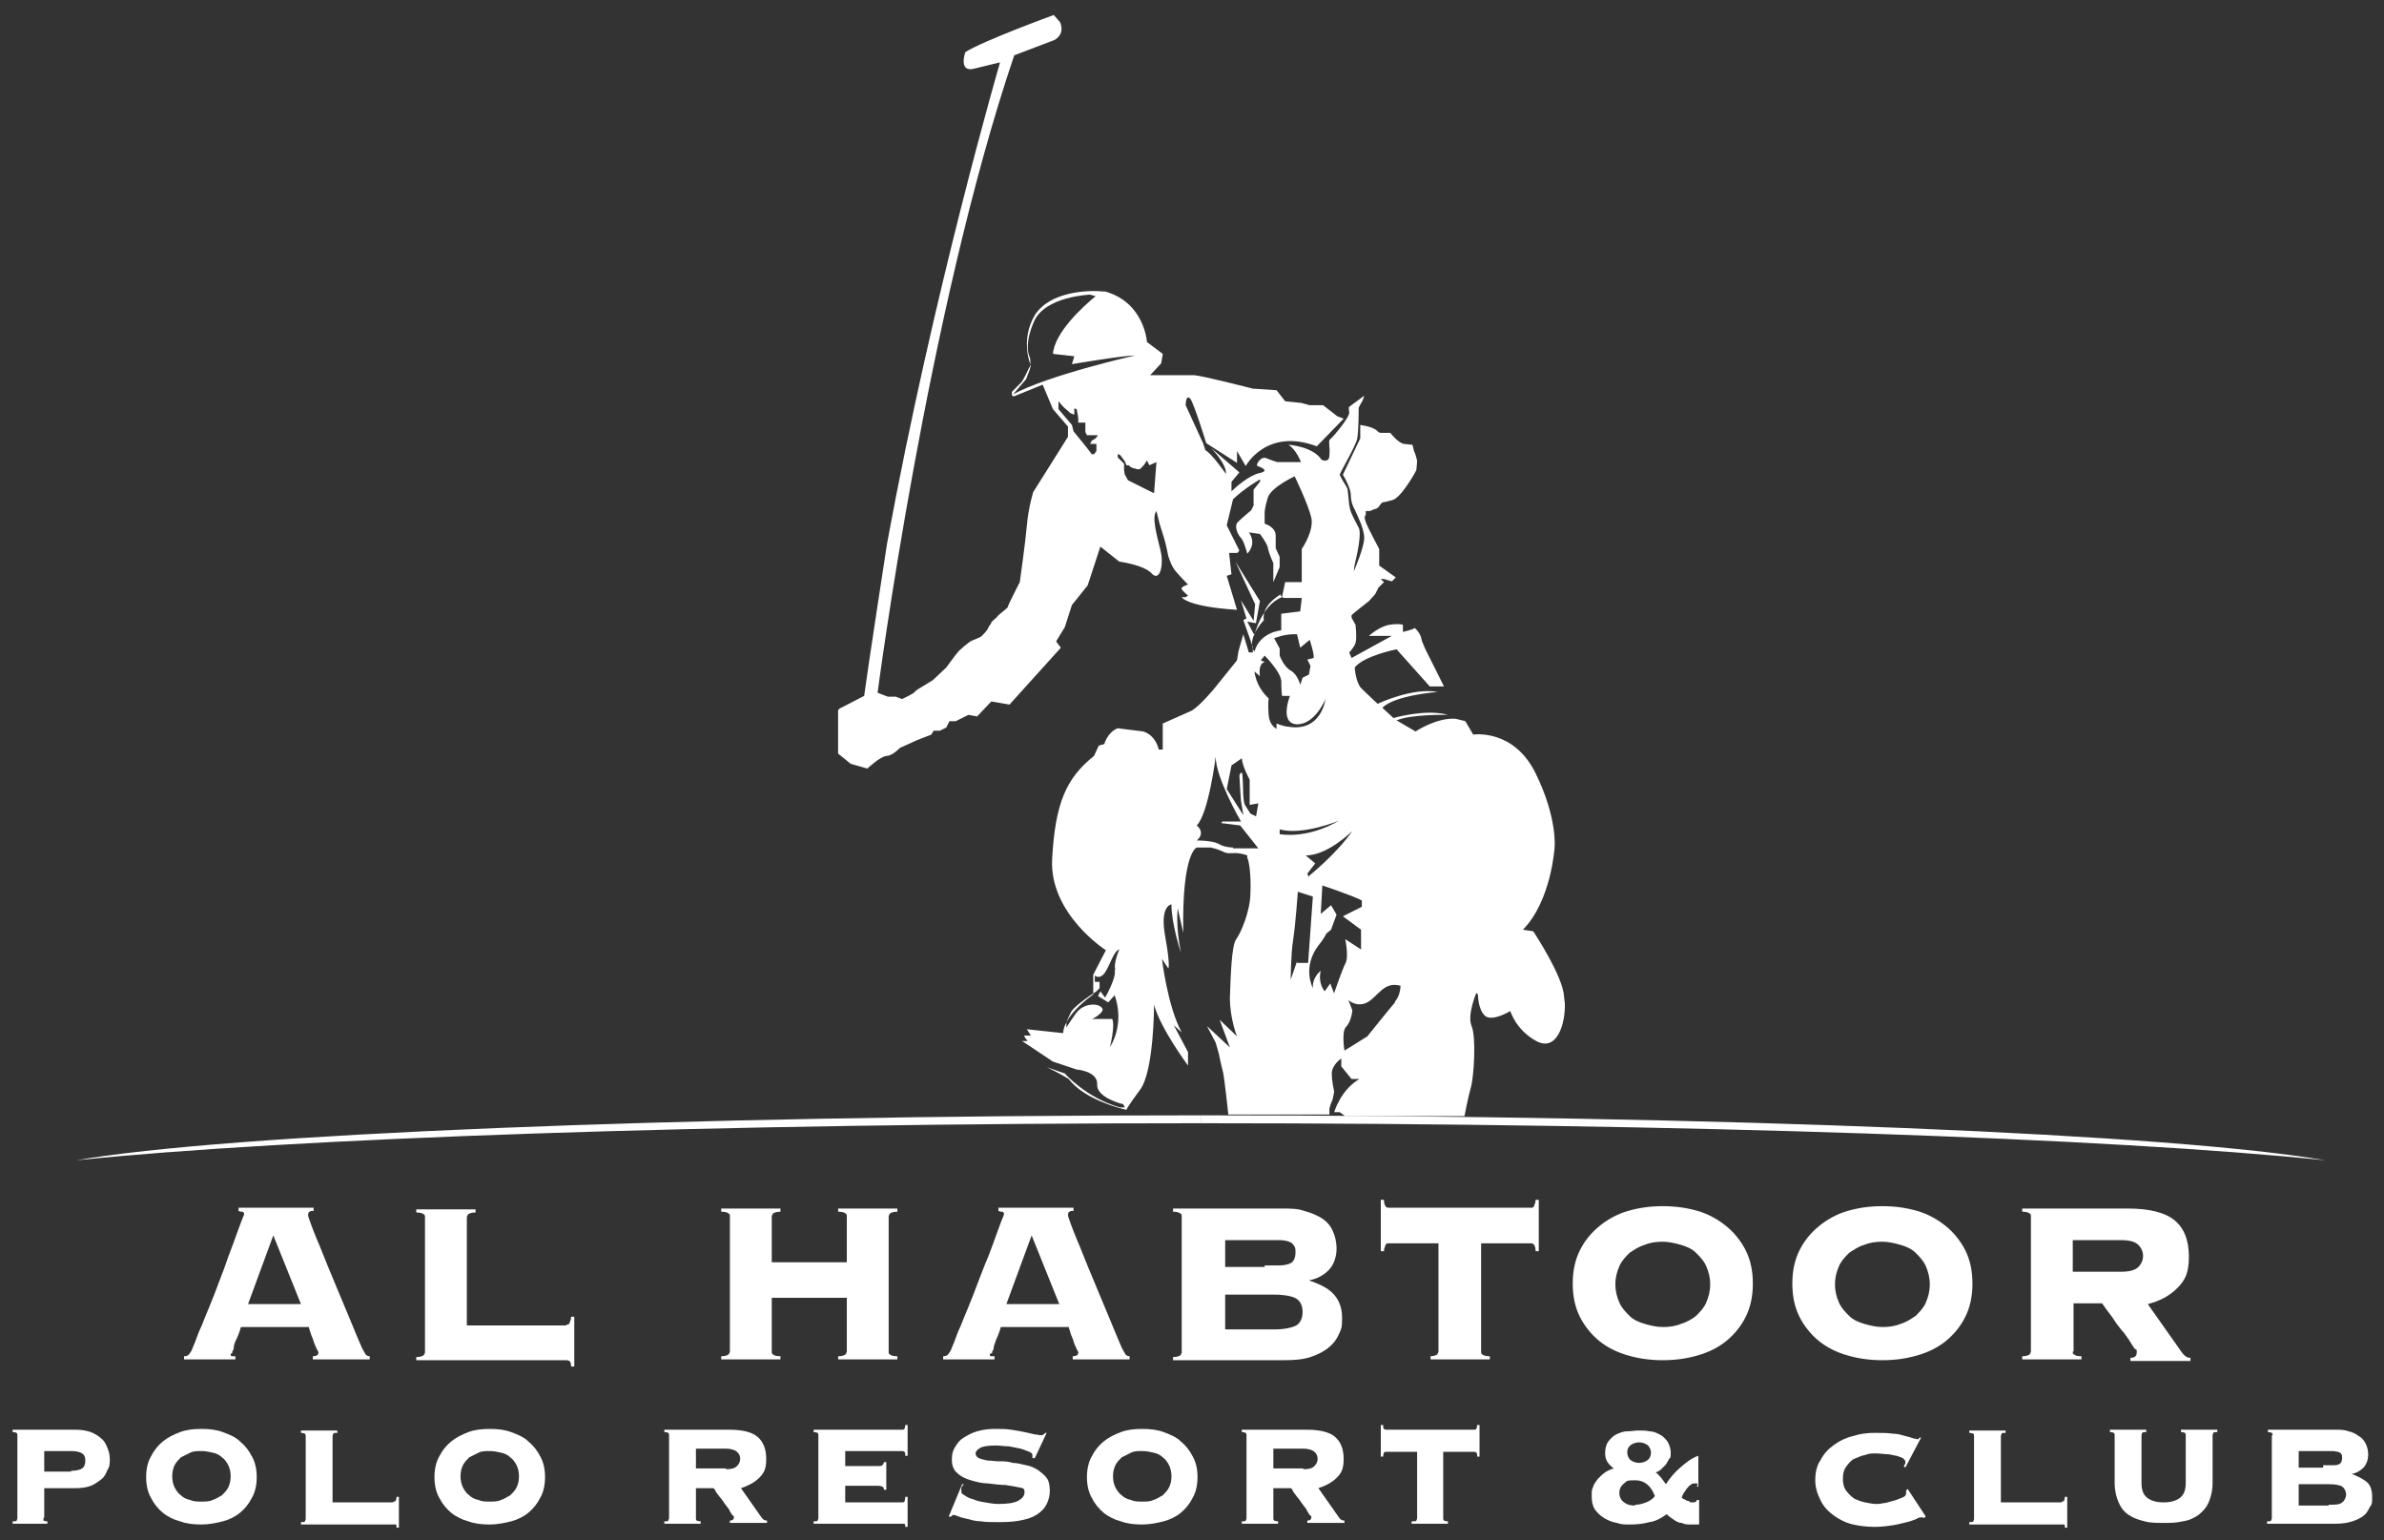 <?xml version="1.0" encoding="UTF-8"?>
<svg id="Layer_1" xmlns="http://www.w3.org/2000/svg" version="1.1" viewBox="0 0 301.8 195">
  <rect x="0" y="0" width="301.8" height="195" fill="#333333" stroke="none"/>
  <!-- Generator: Adobe Illustrator 29.5.0, SVG Export Plug-In . SVG Version: 2.1.0 Build 15)  -->
  <defs>
    <style>
      .st0 {
        fill: #fff;
      }
    </style>
  </defs>
  <path class="st0" d="M176.6,126.9c-.7.8-3.5,4.3-3.5,4.3,0,0-2.7,1.7-2.9,1.8,0,0-.4-2.4.2-3,.7-.7.8-2.1.8-2.1l-.5-1.3s1,1,2.4.3c1.4-.8,2.1-2.7,4.2-2.1,0,0,0,1.2-.7,2M168.9,125.8l-.5-1.3-.7,1s-.9-1-.5-2.6c0,0-1.1.8-1,2.2,0,0-1.4-2.6.7-5.4.5-.6.8-1.1,1-1.5l.6-.5.7-1.9-.7-1.2-1.3,1.1h0s.2-3.6.2-3.6c0,0,3.9,1.3,5,1.9v.8l-2.4,1.2,2.3,1.7v2.5l-2-1.3s.5,2.3,0,3.1c-.4.8-1.4,3.7-1.4,3.7M164.2,121.7l-.8,2.3s0-3.1.3-5c.3-1.9.6-6.1.6-6.1l1.9.6-.6,8.4h-1.4ZM162,105.6v-.6c2.9.8,7.5-1.1,7.5-1.1-4.1,2.4-7.5,1.7-7.5,1.7M161.5,92.2s-.8-.4-.9-1.7c-.1-1.3,0-2.1,0-2.1,0,0-1.5-1.2-1.8-3.4l.7.6s-.3-1.5.6-1.8l-.5-.2.5-.6s2,2,2.1,3.2c0,1.2.1,1.9.1,1.9h1c0,0-1.4,3.5.9,3.6,2.3,0,3.6-3.2,3.6-3.2,0,0-.5,4.2-4.7,3.5,0,0-.5,0-1.5-.4v.7ZM159.1,103.4l-.8-.4s-.4-.6-.7-1.1c-.3-.6-.2-2.6-.3-3.5,0-.9-.3-.6-.4-.2,0,.3.2,3.2.2,3.2l.3,1.8-2.1-3.3.6-3,1.3-.9c.1,1.1,1,2.7,1,2.7v3.2l1.1-.2-.3,1.7ZM156.1,107.3s-1.1,0-1.9-.5c-.8-.4-2.7-.4-2.7-.4,1.2-1,0-1.9,0-1.9,1.5-1.5,2.4-8.7,2.4-8.7,0,2.7,3.2,8.2,3.2,8.2h-2.3c0-.1-.2.2-.2.2l2.4.3,2.3,2.9h-3.2ZM162.1,75.4l.4.3h2.3s-.2,1.7-.2,1.7l-2.4.3v2.1s-2.7.2-3.4,2.7c0,0-1.2-1.3,1.2-4,0,0-.5-1.7,2.2-3.3M165.8,81s.6,1.8.5,2.3l-.8.2.4.8-.2,1.1-.8.4-.3.9s-.3-1.3-1.2-1.8c-.9-.5-1.4-1.9-1.4-1.9v-.9l-.7-1.3s1.4-.6,2.9-.5l.4,1.7,1.2-1ZM171.2,105.2c-2,2.9-5.5,5.7-5.5,5.7v.2s-.2-.5-.2-.5l1-1.3-1.2-1c2.8,0,5.9-3.1,5.9-3.1M141.1,122.8c.3.9-1.2,3.5-1.2,3.5l-.6-.8-.3.6,1.3.8.8-.9s1.4,3.3-.6,6.6c0,0,.7-2.7.3-3.6h-2.6c0,.1,1.8-.9,1.3-1.4-.4-.6-2.3-.7-3.3.7-1,1.4-1.2,1.8-1.2,1.8v-.6c-.1,0,.6-1.4.6-1.4,0,0,.3-.7,3.2-2.6l.4-.4v-.8c0,0-.6,0-.6,0v-.8s.6.6,1.3-.4c.7-1.1,1.1-2.7,1.8-2.9,0,0-.8,1.8-.5,2.6M146,62.4l-3.2-1.6-.4-.7s-.1-.5-.1-.6,0-.8,0-.8l-.8-.8v-.5c-.1,0-.3,0-.3,0h.1s.5.2.5.2l.6.8.2.5h.3c0,.1.5.4.7.4s.3.1.3.1h.4l.5-.5.4-.6.3.6.9-.4-.3,3.9ZM138.8,56.8v.3s-.3.4-.3.4h-.3c0-.1-2.3-2.9-2.3-2.9l-.2-.8-1.7-2v-1l.6.7.9.8.5.2v-.8s.3.1.3.1l.2,1.1v.6h.9v.9c0,0,0,.3,0,.3l.2.4h1.4s-.3.4-.3.4l-.5.3-.2.4h.8ZM198,126.2c-.1-2.6-3.9-8.3-3.9-8.3l-1.3-.2c3.6-3.7,4-10.4,4-10.4,0,0,.4-3.7-2.4-9.4-2.8-5.7-7.9-4.9-7.9-4.9l-1-1.7-1.2-.3c-2.4-.2-5.1,1.6-5.1,1.6l-2.4-1.4c1.8-.8,6.5-.7,6.5-.7-2.8-.8-6.9.4-6.9.4l-1.4-1.3c1.6-1.6,7-2,7-2-3.2-.6-7.6,1.5-7.6,1.5,0,0-1.3-1.2-2.1-2-.7-.8-.8-2.6-.8-2.6,1.2-1.5,5.3-2.3,5.3-2.3l4.2,4.7h1.8s-2-4-2-4c0,0-.8-1.5-.9-2.2-.2-.7-.8-1.2-.8-1.2-.2.2-1.5.5-1.5.5v-.9c0,0-.4-.2-1.7,0-1.3.2-2.6,1.4-2.6,1.4h2.9l-5.1,2.8-.3-.7s.6-.6.8-1.2c.2-.6,0-2.3,0-2.3l-.5-.9s0-.2,0-.3c0-.1,2.2-1.8,2.2-1.8l.8-.9.4-.8.7-.7-.4-.4h.4c0,0,1,.3,1,.3l.5-.5-2.1-1.5v-2.1c0,0-1.4-2.6-1.7-3.4-.3-.8,0-.9,0-.9v-.5h.5c0,0,.7-.3.8-.3.1,0,.3-.2.4-.3,0-.1.4-.5.4-.5,0,0,.2,0,1.3-.3,1.1-.3,3-3.7,3-3.8s.1-.9.1-1.1-.3-1.2-.4-1.3c0-.1-.2-.8-.2-.8,0,0-.3,0-1-.1-.7,0-1.8-1.4-1.8-1.4,0,0-1,0-1.2,0s-.4-.2-.4-.2c-.5-.6-2.2-.8-2.2-.8v1.7l-2.2,4.6c.4.6,1,1.9,1,2.5,0,.6.1,1.2.5,1.9.3.7,1.2,2.4,1.2,3.6,0,1.2-1.3,4.2-1.3,4.2,0,0,0-.5.2-1.3.2-.8.8-3.5.4-4.2-.4-.8-.9-1.6-1.1-2.4-.2-.7-.2-2.4-.4-2.7-.2-.3-.9-1.5-.9-1.6,0-.2,2-3.6,2.2-4.5.2-.8.2-3.8.2-3.9,0-.2.3-.6.5-1,.2-.5.2-.6.2-.6l-1.9,1.4s-.1,0,0,.7c.1.6-2.1,3.2-2.4,3.4-.3.2,0,.9-.1,2,0,1.1-1,.6-1,.6-1.1-1.7-4.2-1.9-4.2-1.9,1,.6,1.6,2.2,1.6,2.2h-3c0,0-.7-.2-1.4-.5-.7-.3-1.4.9-1.1,1,.3.1,1.7.6.2.9-1.3.3-3,1.8-3.5,2.3v-1.2l1-1.2-3.6-3.1s2,2,1.9,3.3c0,0-1.8-2.6-2.6-3l-.3-.9-2.2-4.8s0-1.5.6-.8c.5.7,2,5.6,2,5.6l3.9,2.5v-1.5c0,0,1.1,1.9,1.1,1.9,0,0,2.6-4.9,9-2.5l3.4-3.5-.8-.3-1.8-1.4h-1.7s-1.1-.3-1.1-.3l-2-.2-1.1-1.4-3-.2s-6.2-1.6-7.4-1.7c-1.2,0-5.6,0-5.6,0l1.4-1.5.2-1.2-2-1.5s-.3-5-5.3-6.4h0s0,0-.1,0c0,0,0,0-.1,0,0,0,0,0,0,0-2-.2-6.8,0-8.7,3-1.9,3.2-.5,6.4-.5,6.4v.2c-.1,0-.2,0-.2,0,0,0-.8,1.8-1.1,2-.3.3-1.1,1.1-1.1,1.1v.5c0,0,1.2-1.4,1.2-1.4l.6-.7.5-1.3v-.3c.1,0,0-1.1,0-1.1,0,0-.9-1.4.5-4.6,1.4-3.2,7.1-3.4,7.1-3.4l.7.2c-1.6,1.3-5.2,4.6-5.4,7.3l2.7.3-.3,1s6.5-1.1,8-1.1c0,0-11.1,2.5-15.6,5l.2.2,3.7-1.5,1.3,3.1,1.9,2.2v1.3c0,0-4.4,7-4.4,7,0,0-.6,1.9-.8,4.2-.2,2.3-.9,7.2-.9,7.2,0,0-1.5,2.9-1.5,3.1s-1.2,1-1.3,1.2c0,.1-.7.6-.8.8,0,.2-.3.4-.4.7-.1.3-.6.8-.8,1-.3.3-1.2.5-1.6.8-.4.3-1,.8-1.3,1.1-.3.3-1.6,2.1-1.6,2.1l-1.7,1.6-1.3.8s-.9.5-1,.7c-.1.2-1.6.9-1.6.9l-.8-.3h-1l-1.3-.5s6.3-48.3,17.3-80.7l5-1.9s1.5-.6.8-2.3l-.8-.9s-8.8,3.2-11.2,4.7c0,0-.9,2.6,1.1,2.1,2-.5,3.3-.8,3.3-.8,0,0-8.4,28.8-14.3,60.9,0,0-2.5,16.2-2.9,19.3l-3.1,1.6-.2.2v5.5l1.6,1.3,2.1.6s1.6-1.5,2.4-1.6c.8,0,1.7-1,1.7-1l2.2-1,1.8-.7.3-.5h.8l.8-.4.4-.8h.8c0,0,1.6-.8,1.6-.8l1.1.2,1.8-1.9,2.3.4,6.5-7.2-.6-.8,1.1-1.8.9-2.8,2-2.5,1.6-4.9,2.4,1.9s3.1.4,4.1,1.5c1,1.1,1.6-1,1.1-3-.5-2-1.1-4.2-.5-4.9l.4,1.6s.2.6.5,1.6c.3.9.6,2.5.6,2.5,0,0,.3,1,.7,1.6.4.6,1.8,2,1.8,2,0,0-1,.3-.8.6.2.3.8.8.8.8l-.3.2h-.5c0,0,.6,1.2,7,1.6l-1.3-4.3.6-.2-.3-2.7h1c0,.1.3-.3.3-.3l-1.6-3.2.8-3.3c1.6-1.5,3.4-2.5,3.4-2.5,0,0,.1.2,0,.3-.1.1-.8,1-.8,1v2l-.3.6s-1.2,1-1.7,1.5c-.5.5,0,1.6.4,2,.4.4.8,2,.8,2,1.3-1.4.2-2.7.2-2.7l1.4.2s.8,1,1,1.7c.1.7.7,2,.7,2v2.4s.8-1.9.8-1.9v-1.3c0,0-.5-1.1-.5-1.1,0,0,0-.5,0-1.6,0-1.1-1.4-1.5-1.4-1.5v-1.4s0-.6.4-1.9c.4-1.3,3.4-2.7,3.4-2.7,0,0,1.7,3.5,2.1,5.2.4,1.7-1.2,4-1.2,4v4.2h-2.1l-.4,1.9c-2.6,1-3.5,4.8-3.5,4.8l-.9-1.7,1.1.2.5-2.8-3.1-5,2.5,5.4-.2,2.1-1.6-2.6.7,2.3-.4.2,1.2,3.4v.7c-.1,0-.5,0-.5,0l-.7-2.3-.6,2.1-.2,1.2-2.9,3.6s-1.9,2.3-2.9,2.8c-.9.4-3.6,1.6-3.6,1.6v3.3c0,0-.5,0-.5,0-.5-2-2-2.3-2-2.3l-3.2-.4c-1.3.5-1.7,2-1.7,2l-.7.2-.6,1.3c-3.5,2.8-4.9,5.9-5.3,13-.4,7,6.8,11.6,6.8,11.6l-1.6,3.1v2.5c-4,2.9-3.8,4.9-3.8,4.9l-4.6-.5.5.8s-.7,0-.8,0c-.2,0,.4.7.4.7h-.7c0,0,3.9,2.6,3.9,2.6l3,1s2.7.2,2.6,1.9c-.1,1.7,3.3,2.5,3.3,2.5l.2.4h-.6c-4.3-1.2-7-4.3-7-4.3l-2.3-.8s1.5.7,2.8,1.5c2.1,2.8,7.3,3.9,7.3,3.9,0,0,0-.2,1.7-2.5,1.8-2.3,1.8-10.8,1.8-10.8.8,3,4.3,7.7,4.3,7.7v-1.7c0,0-1.8-3.4-1.8-3.4l1,.9c-1.8-3.3-2.5-9.3-2.5-9.3l.8,1.2s.3-.2-.4-4.1c-.7-3.9.8-4,.8-4,0,2.5,1.2,6.1,1.2,6.1-.7-3.5-.4-5.6-.4-5.6l.7,3.1c-.2-10.2,1.7-10.8,1.7-10.8h.5c0,0,1.3,0,1.3,0,0,0,.9.2,1.5.5.6.3.8.2,1.6.2.8,0,1.5.3,1.5.3v.3c.2.3.5,2.1.4,4.4,0,2.3-1.2,5.1-1.8,5.9-.6.8-.7,4.7-.8,7.4,0,2.7.9,4.9.9,4.9l-2.2-2.1,1.3,3.5-2.9-2.7,1.1,2.1.4,1.4s.3,1.5.5,2.2c.2.7.7,5.5.7,5.5h12.8s0-.8,0-.8c0,0,.1-.2.1-.3s.3-.8.3-.8c0,0,.2-.9.2-1,0-.1-.3-1.2-.3-2.3,0-1.1,1.2-1.9,1.2-1.9v1c0,0,1.3,1.6,1.3,1.6h1c-2.4,1.4-3.2,4.2-3.2,4.2h.7l.7.5h15.1c0,0,.4-2.2.8-3.6.4-1.4.7-6.4.1-7.8-.6-1.4.6-4.2.6-4.2l.2.2s0,1.9.9,2.7c.9.8,3.2-.6,3.2-.6,0,0,.7,2.4,3.3,3.8,2.6,1.4,3.7-2.2,3.6-4.8"/>
  <path class="st0" d="M38.1,165.1l-3.5-8.7-3.2,8.7h6.8ZM29.2,171.4c0,.1,0,.2.1.3,0,0,.3,0,.5,0v.4h-6.5v-.4c.3,0,.5-.1.6-.2.1-.1.2-.3.4-.6,0-.1.2-.5.4-1,.2-.5.4-1.2.8-2,.3-.8.7-1.7,1.1-2.7.4-1,.8-2,1.2-3.1.4-1,.8-2.1,1.1-3,.4-1,.7-1.9,1-2.7.3-.8.5-1.4.7-1.9.2-.5.3-.7.3-.8,0-.1,0-.2-.2-.3-.2,0-.3,0-.5-.1v-.4h9.5v.4c-.2,0-.4,0-.5.1-.1,0-.2.2-.2.4s.1.4.3,1c.2.6.5,1.3.9,2.3.4.9.8,2,1.3,3.2.5,1.2,1,2.4,1.5,3.6.5,1.2,1,2.4,1.5,3.6.5,1.2.9,2.2,1.3,3.1.2.4.4.7.5.9.1.1.3.2.5.2v.4h-7.2v-.4c.5,0,.7-.2.7-.4s0-.2-.2-.5c-.1-.3-.3-.6-.4-1-.1-.4-.3-.7-.4-1.1-.1-.3-.2-.6-.2-.7h-8.6c-.2.7-.4,1.2-.6,1.6s-.3.7-.3,1c0,.2-.1.4-.2.5,0,.1,0,.2,0,.2"/>
  <path class="st0" d="M71.7,167.7c.2,0,.3,0,.4-.2,0-.1.2-.4.2-.8h.4v6.3h-.4c0-.4-.1-.6-.2-.7,0,0-.2-.1-.4-.1h-19v-.4c.5,0,.7-.1.9-.2.1-.1.2-.3.2-.4v-17.1c0-.2,0-.3-.2-.4-.1-.1-.4-.2-.9-.2v-.4h7.5v.4c-.5,0-.7.1-.9.2-.1.1-.2.3-.2.4v13.7h12.6Z"/>
  <path class="st0" d="M112.5,171.1c0,.2,0,.3.2.4.1.1.4.2.9.2v.4h-7.5v-.4c.5,0,.7-.1.9-.2.1-.1.2-.3.2-.4v-6.8h-9.5v6.8c0,.2,0,.3.2.4.1.1.4.2.9.2v.4h-7.5v-.4c.5,0,.7-.1.9-.2.1-.1.2-.3.2-.4v-17.1c0-.2,0-.3-.2-.4-.1-.1-.4-.2-.9-.2v-.4h7.5v.4c-.5,0-.7.1-.9.2-.1.1-.2.3-.2.4v5.8h9.5v-5.8c0-.2,0-.3-.2-.4-.1-.1-.4-.2-.9-.2v-.4h7.5v.4c-.5,0-.7.1-.9.2-.1.1-.2.3-.2.4v17.1Z"/>
  <path class="st0" d="M134.1,165.1l-3.5-8.7-3.2,8.7h6.8ZM125.3,171.4c0,.1,0,.2.1.3,0,0,.3,0,.5,0v.4h-6.5v-.4c.3,0,.5-.1.6-.2.1-.1.2-.3.4-.6,0-.1.2-.5.4-1,.2-.5.4-1.2.8-2,.3-.8.7-1.7,1.1-2.7.4-1,.8-2,1.2-3.1.4-1,.8-2.1,1.2-3,.4-1,.7-1.9,1-2.7.3-.8.5-1.4.7-1.9.2-.5.3-.7.3-.8,0-.1,0-.2-.2-.3-.2,0-.3,0-.5-.1v-.4h9.5v.4c-.2,0-.4,0-.5.1-.1,0-.2.2-.2.4s.1.4.3,1c.2.6.5,1.3.9,2.3.4.9.8,2,1.3,3.2.5,1.2,1,2.4,1.5,3.6.5,1.2,1,2.4,1.5,3.6.5,1.2.9,2.2,1.3,3.1.2.4.4.7.5.9.1.1.3.2.5.2v.4h-7.2v-.4c.5,0,.7-.2.7-.4s0-.2-.2-.5c-.1-.3-.3-.6-.4-1-.1-.4-.3-.7-.4-1.1-.1-.3-.2-.6-.2-.7h-8.6c-.2.7-.4,1.2-.6,1.6-.1.4-.3.7-.3,1,0,.2-.1.4-.2.5,0,.1,0,.2,0,.2"/>
  <path class="st0" d="M161.3,168.3c1.3,0,2.2-.2,2.8-.5.5-.3.8-.9.8-1.7s-.3-1.4-.8-1.7c-.5-.3-1.5-.5-2.8-.5h-6.2v4.4h6.2ZM160.1,160.2c.8,0,1.4,0,1.9,0,.5,0,.9-.1,1.2-.2s.5-.3.6-.5c.1-.2.2-.5.2-.9s0-.7-.2-.9c-.1-.2-.3-.4-.6-.5-.3-.1-.7-.2-1.2-.2-.5,0-1.2,0-1.9,0h-5v3.4h5ZM149.6,154c0-.2,0-.3-.2-.4s-.4-.2-.9-.2v-.4h13.9c1,0,1.9,0,2.7.3.8.2,1.5.5,2.2.9.6.4,1.1.9,1.4,1.6.3.6.5,1.4.5,2.3s-.3,2-1,2.7c-.7.7-1.5,1.1-2.5,1.3h0c1.2.4,2.3.9,3,1.6s1.2,1.7,1.2,3.1-.1,1.4-.4,2.1c-.3.7-.7,1.2-1.3,1.7-.6.5-1.4.9-2.3,1.2-.9.3-2,.4-3.3.4h-14.1v-.4c.5,0,.7-.1.9-.2.1-.1.2-.3.2-.4v-17.1Z"/>
  <path class="st0" d="M181,171.7c.5,0,.7-.1.9-.2.1-.1.2-.3.2-.4v-13.7h-6.3c-.2,0-.3,0-.4.2,0,.1-.2.4-.2.8h-.4v-6.5h.4c0,.4.1.7.2.8,0,.1.2.2.4.2h18c.2,0,.3,0,.4-.2,0-.1.2-.4.2-.8h.4v6.5h-.4c0-.4-.1-.7-.2-.8,0-.1-.2-.2-.4-.2h-6.3v13.7c0,.2,0,.3.2.4.1.1.4.2.9.2v.4h-7.5v-.4Z"/>
  <path class="st0" d="M210.5,157.2c-.8,0-1.6.1-2.3.4-.7.2-1.3.6-1.9,1-.5.5-1,1-1.3,1.7-.3.7-.5,1.4-.5,2.3s.2,1.6.5,2.3c.3.7.8,1.2,1.3,1.7s1.2.8,1.9,1c.7.2,1.5.4,2.3.4s1.6-.1,2.3-.4c.7-.2,1.4-.6,1.9-1,.5-.5,1-1,1.3-1.7.3-.7.5-1.4.5-2.3s-.2-1.6-.5-2.3c-.3-.7-.8-1.2-1.3-1.7-.5-.5-1.2-.8-1.9-1-.7-.2-1.5-.4-2.3-.4M210.5,152.7c1.6,0,3,.2,4.4.6,1.4.4,2.6,1.1,3.6,1.9,1,.8,1.9,1.9,2.5,3.1.6,1.2.9,2.6.9,4.2s-.3,3-.9,4.2c-.6,1.2-1.4,2.2-2.5,3.1-1,.8-2.2,1.4-3.6,1.8-1.4.4-2.8.6-4.4.6s-3-.2-4.4-.6c-1.4-.4-2.6-1-3.6-1.8-1-.8-1.9-1.9-2.5-3.1-.6-1.2-.9-2.6-.9-4.2s.3-3,.9-4.2c.6-1.2,1.4-2.2,2.5-3.1,1-.8,2.2-1.5,3.6-1.9,1.4-.4,2.8-.6,4.4-.6"/>
  <path class="st0" d="M238.3,157.2c-.8,0-1.6.1-2.3.4-.7.2-1.3.6-1.9,1-.5.5-1,1-1.3,1.7-.3.7-.5,1.4-.5,2.3s.2,1.6.5,2.3.8,1.2,1.3,1.7,1.2.8,1.9,1c.7.2,1.5.4,2.3.4s1.6-.1,2.3-.4c.7-.2,1.3-.6,1.9-1,.5-.5,1-1,1.3-1.7.3-.7.5-1.4.5-2.3s-.2-1.6-.5-2.3c-.3-.7-.8-1.2-1.3-1.7-.5-.5-1.2-.8-1.9-1-.7-.2-1.5-.4-2.3-.4M238.3,152.7c1.6,0,3,.2,4.4.6,1.4.4,2.6,1.1,3.6,1.9,1,.8,1.9,1.9,2.5,3.1.6,1.2.9,2.6.9,4.2s-.3,3-.9,4.2c-.6,1.2-1.4,2.2-2.5,3.1-1,.8-2.2,1.4-3.6,1.8-1.4.4-2.8.6-4.4.6s-3-.2-4.4-.6c-1.4-.4-2.6-1-3.6-1.8-1-.8-1.9-1.9-2.5-3.1-.6-1.2-.9-2.6-.9-4.2s.3-3,.9-4.2c.6-1.2,1.4-2.2,2.5-3.1,1-.8,2.2-1.5,3.6-1.9,1.4-.4,2.8-.6,4.4-.6"/>
  <path class="st0" d="M268.5,161c1.1,0,1.8-.2,2.2-.6.4-.4.6-.9.6-1.4s-.2-1-.6-1.4c-.4-.4-1.1-.6-2.2-.6h-6.1v4h6.1ZM262.4,171.1c0,.2,0,.3.2.4.1.1.4.2.9.2v.4h-7.5v-.4c.5,0,.7-.1.9-.2.1-.1.2-.3.2-.4v-17.1c0-.2,0-.3-.2-.4-.1-.1-.4-.2-.9-.2v-.4h13.4c2.7,0,4.7.5,5.9,1.5,1.2,1,1.8,2.5,1.8,4.6s-.5,3-1.5,4c-1,1-2.2,1.6-3.7,2l4.3,6.1c.3.4.6.7,1.1.7v.4h-7.6v-.4c.5,0,.8-.2.8-.7s0-.2-.3-.5c-.2-.3-.4-.6-.7-1.1-.3-.4-.6-.9-1-1.3-.4-.5-.7-.9-1-1.4-.3-.4-.6-.8-.9-1.2-.2-.3-.4-.6-.5-.7h-3.6v6.1Z"/>
  <path class="st0" d="M9,186.2c.6,0,1.1-.1,1.4-.3.3-.2.4-.6.4-1s-.1-.7-.4-.9c-.3-.2-.8-.3-1.4-.3h-3.4v2.6h3.4ZM5.5,192.2c0,.1,0,.2,0,.3,0,0,.2.1.5.1v.3H1.6v-.3c.3,0,.5,0,.5-.1,0,0,.1-.2.1-.3v-10.5c0-.1,0-.2-.1-.3,0,0-.2-.1-.5-.1v-.3h8c.7,0,1.3.1,1.9.3.5.2,1,.5,1.3.8.4.3.6.7.8,1.2.2.5.3.9.3,1.4s0,1-.3,1.4c-.2.5-.4.9-.8,1.2s-.8.6-1.3.8c-.5.2-1.2.3-1.9.3h-4v3.7Z"/>
  <path class="st0" d="M25.5,183.7c-.5,0-1,0-1.4.2-.4.2-.8.4-1.2.6-.3.3-.6.6-.8,1-.2.4-.3.9-.3,1.4s.1,1,.3,1.4c.2.4.5.8.8,1,.3.3.7.5,1.2.6.4.2.9.2,1.4.2s1,0,1.4-.2c.4-.1.8-.4,1.2-.6.3-.3.6-.6.8-1,.2-.4.3-.9.3-1.4s-.1-1-.3-1.4c-.2-.4-.5-.8-.8-1-.3-.3-.7-.5-1.2-.6-.4-.1-.9-.2-1.4-.2M25.5,180.9c1,0,1.9.1,2.7.4.8.3,1.6.6,2.2,1.2.6.5,1.1,1.1,1.5,1.9.4.7.6,1.6.6,2.6s-.2,1.9-.6,2.6c-.4.8-.9,1.4-1.5,1.9s-1.4.9-2.2,1.1c-.8.2-1.7.4-2.7.4s-1.9-.1-2.7-.4c-.8-.2-1.6-.6-2.2-1.1-.6-.5-1.1-1.1-1.5-1.9-.4-.7-.6-1.6-.6-2.6s.2-1.9.6-2.6c.4-.8.9-1.4,1.5-1.9.6-.5,1.4-.9,2.2-1.2.8-.3,1.7-.4,2.7-.4"/>
  <path class="st0" d="M49.8,190.1c.1,0,.2,0,.3-.1,0,0,.1-.3.1-.5h.3v3.9h-.3c0-.2,0-.4-.1-.4,0,0-.1,0-.3,0h-11.7v-.3c.3,0,.5,0,.5-.1,0,0,.1-.2.1-.3v-10.5c0-.1,0-.2-.1-.3,0,0-.2-.1-.5-.1v-.3h4.6v.3c-.3,0-.5,0-.5.1,0,0-.1.2-.1.3v8.4h7.7Z"/>
  <path class="st0" d="M62,183.7c-.5,0-1,0-1.4.2-.4.2-.8.4-1.2.6-.3.3-.6.6-.8,1-.2.4-.3.9-.3,1.4s.1,1,.3,1.4c.2.4.5.8.8,1,.3.3.7.5,1.2.6.4.2.9.2,1.4.2s1,0,1.4-.2c.4-.1.8-.4,1.2-.6.3-.3.6-.6.8-1,.2-.4.3-.9.3-1.4s-.1-1-.3-1.4c-.2-.4-.5-.8-.8-1-.3-.3-.7-.5-1.2-.6-.4-.1-.9-.2-1.4-.2M62,180.9c1,0,1.9.1,2.7.4.8.3,1.6.6,2.2,1.2.6.5,1.1,1.1,1.5,1.9.4.7.6,1.6.6,2.6s-.2,1.9-.6,2.6c-.4.8-.9,1.4-1.5,1.9s-1.4.9-2.2,1.1c-.8.2-1.7.4-2.7.4s-1.9-.1-2.7-.4c-.8-.2-1.6-.6-2.2-1.1-.6-.5-1.1-1.1-1.5-1.9-.4-.7-.6-1.6-.6-2.6s.2-1.9.6-2.6c.4-.8.9-1.4,1.5-1.9.6-.5,1.4-.9,2.2-1.2.8-.3,1.7-.4,2.7-.4"/>
  <path class="st0" d="M91.9,186c.7,0,1.1-.1,1.4-.4.2-.2.4-.5.4-.9s-.1-.6-.4-.9c-.2-.2-.7-.4-1.4-.4h-3.8v2.5h3.8ZM88.1,192.2c0,.1,0,.2.1.3,0,0,.2.1.5.1v.3h-4.6v-.3c.3,0,.5,0,.5-.1s.1-.2.1-.3v-10.5c0-.1,0-.2-.1-.3,0,0-.2-.1-.5-.1v-.3h8.2c1.7,0,2.9.3,3.6.9.7.6,1.1,1.5,1.1,2.8s-.3,1.8-.9,2.4c-.6.6-1.4,1-2.3,1.3l2.6,3.7c.2.3.4.4.7.4v.3h-4.7v-.3c.3,0,.5-.1.5-.4s0-.1-.2-.3c-.1-.2-.3-.4-.4-.7-.2-.3-.4-.5-.6-.8-.2-.3-.4-.6-.6-.8-.2-.3-.4-.5-.5-.7-.1-.2-.2-.4-.3-.4h-2.2v3.8Z"/>
  <path class="st0" d="M111.9,188.6c0-.1,0-.3-.2-.4,0,0-.3-.1-.5-.1h-4.2v2.1h7.2c.1,0,.2,0,.3-.1,0,0,.1-.3.1-.6h.3v3.8h-.3c0-.2,0-.3-.1-.4,0,0-.1,0-.3,0h-11.2v-.3c.3,0,.5,0,.5-.1,0,0,.1-.2.1-.3v-10.5c0-.1,0-.2-.1-.3,0,0-.2-.1-.5-.1v-.3h11.2c.1,0,.2,0,.3-.1,0,0,.1-.3.1-.5h.3v3.9h-.3c0-.3,0-.4-.1-.5,0,0-.1-.1-.3-.1h-7.2v1.9h4.2c.2,0,.4,0,.5-.1,0,0,.2-.2.2-.4h.3v3.5h-.3Z"/>
  <path class="st0" d="M121.7,188.3c0,0,0,.2,0,.5s.1.3.4.5c.3.2.6.4,1.1.5.4.2.9.3,1.5.4.6.1,1.1.2,1.7.2,1.1,0,1.9-.1,2.5-.4.5-.3.8-.6.8-1.1s-.2-.5-.7-.6c-.5-.1-1-.2-1.7-.3-.7,0-1.4-.1-2.2-.2-.8,0-1.5-.2-2.2-.4-.7-.2-1.3-.5-1.7-.9-.5-.4-.7-1-.7-1.7s.1-1.1.4-1.6c.3-.5.6-.9,1.1-1.2.5-.3,1-.6,1.7-.8.7-.2,1.4-.3,2.2-.3s1.5,0,2.1.1c.7.1,1.2.2,1.7.3.5.1.9.2,1.3.3.3,0,.6.1.7.1s.3,0,.4-.1c0,0,.2-.1.2-.2h.2c0,0-1.5,3.2-1.5,3.2h-.3v-.4c0-.1-.1-.3-.4-.4-.3-.1-.7-.3-1.1-.4-.4-.1-1-.2-1.5-.3-.6,0-1.1-.1-1.6-.1-1,0-1.7.1-2,.3-.4.2-.6.5-.6.7s.1.4.4.6c.3.1.6.2,1.1.3.4,0,.9.1,1.5.1.6,0,1.1,0,1.7.2.6,0,1.2.2,1.7.3.6.1,1,.3,1.5.6.4.3.8.6,1.1,1,.3.4.4,1,.4,1.6s-.1,1-.3,1.5c-.2.5-.5.9-1,1.3-.5.4-1.1.7-2,.9-.8.2-1.8.3-3,.3s-1.8,0-2.4-.1c-.7,0-1.3-.2-1.7-.3-.5-.1-.9-.2-1.1-.3-.3-.1-.5-.2-.6-.2s-.2,0-.2,0c0,0-.1.1-.2.2h-.3c0,0,1.7-4.1,1.7-4.1h.2Z"/>
  <path class="st0" d="M144.6,183.7c-.5,0-1,0-1.4.2-.4.2-.8.4-1.2.6-.3.3-.6.6-.8,1-.2.4-.3.9-.3,1.4s.1,1,.3,1.4c.2.4.5.8.8,1,.3.3.7.5,1.2.6.4.2.9.2,1.4.2s1,0,1.4-.2c.4-.1.8-.4,1.2-.6.3-.3.6-.6.8-1,.2-.4.3-.9.3-1.4s-.1-1-.3-1.4c-.2-.4-.5-.8-.8-1-.3-.3-.7-.5-1.2-.6-.4-.1-.9-.2-1.4-.2M144.6,180.9c1,0,1.9.1,2.7.4.8.3,1.6.6,2.2,1.2.6.5,1.1,1.1,1.5,1.9.4.7.6,1.6.6,2.6s-.2,1.9-.6,2.6c-.4.8-.9,1.4-1.5,1.9s-1.4.9-2.2,1.1c-.8.2-1.7.4-2.7.4s-1.9-.1-2.7-.4c-.8-.2-1.6-.6-2.2-1.1s-1.1-1.1-1.5-1.9c-.4-.7-.6-1.6-.6-2.6s.2-1.9.6-2.6c.4-.8.9-1.4,1.5-1.9.6-.5,1.4-.9,2.2-1.2.8-.3,1.7-.4,2.7-.4"/>
  <path class="st0" d="M165,186c.7,0,1.1-.1,1.4-.4.2-.2.4-.5.4-.9s-.1-.6-.4-.9c-.2-.2-.7-.4-1.4-.4h-3.8v2.5h3.8ZM161.2,192.2c0,.1,0,.2.1.3,0,0,.2.1.5.1v.3h-4.6v-.3c.3,0,.5,0,.5-.1,0,0,.1-.2.1-.3v-10.5c0-.1,0-.2-.1-.3,0,0-.2-.1-.5-.1v-.3h8.2c1.7,0,2.9.3,3.6.9.7.6,1.1,1.5,1.1,2.8s-.3,1.8-.9,2.4c-.6.6-1.4,1-2.3,1.3l2.6,3.7c.2.3.4.4.7.4v.3h-4.7v-.3c.3,0,.5-.1.5-.4s0-.1-.2-.3c-.1-.2-.3-.4-.4-.7-.2-.3-.4-.5-.6-.8-.2-.3-.4-.6-.6-.8-.2-.3-.4-.5-.5-.7-.1-.2-.2-.4-.3-.4h-2.2v3.8Z"/>
  <path class="st0" d="M178.8,192.6c.3,0,.5,0,.5-.1,0,0,.1-.2.1-.3v-8.4h-3.9c-.1,0-.2,0-.3.1,0,0-.1.3-.1.5h-.3v-4h.3c0,.3,0,.4.1.5,0,0,.1.1.3.1h11.1c.1,0,.2,0,.3-.1,0,0,.1-.3.1-.5h.3v4h-.3c0-.3,0-.4-.1-.5,0,0-.1-.1-.3-.1h-3.9v8.4c0,.1,0,.2.1.3,0,0,.2.1.5.1v.3h-4.6v-.3Z"/>
  <path class="st0" d="M207.5,182.6c-.3,0-.7.1-1,.3-.3.2-.5.5-.5,1,0,.4.2.8.5,1,.3.2.7.3,1,.3s.7-.1,1-.3c.3-.2.5-.5.5-1,0-.4-.2-.8-.5-1-.3-.2-.7-.3-1-.3M207,190.5c.4,0,.9-.1,1.4-.3.5-.2.9-.5,1.1-.8-.5-1.3-1.3-2-2.5-2s-1,.1-1.4.4c-.4.3-.6.7-.6,1.2s.2.9.6,1.2c.4.3.8.4,1.4.4M214.9,188c0-.1,0-.2-.1-.2,0,0-.2,0-.3,0s-.3,0-.5.2c-.2.1-.3.3-.5.5-.1.2-.3.4-.4.6-.1.2-.2.4-.2.5,0,0,.2.2.3.2.1,0,.3.2.4.2.2,0,.3.1.4.2.1,0,.3,0,.4,0,.2,0,.4-.1.4-.3h.3v3.1c-.4,0-.7,0-1.1,0-.4,0-.7,0-1.1-.2-.4,0-.7-.2-1-.4-.3-.2-.6-.4-.9-.7-.7.5-1.4.9-2.2,1-.7.2-1.5.3-2.4.3s-1.1,0-1.7-.2c-.6-.1-1.1-.3-1.6-.6-.5-.3-.9-.7-1.2-1.1-.3-.5-.4-1-.4-1.7s0-.8.2-1.2c.1-.4.4-.7.6-1,.3-.3.6-.6.9-.8.3-.2.7-.4,1.1-.5-.3-.2-.6-.5-.8-.8-.2-.3-.3-.7-.3-1.1,0-.6.1-1.1.4-1.5.3-.4.6-.7,1-.9.4-.2.9-.4,1.4-.4.5,0,1-.1,1.4-.1s1,0,1.4.1c.5,0,.9.2,1.3.4.4.2.7.5,1,.9.2.4.4.8.4,1.4s0,.6-.2.8c-.1.2-.3.5-.4.7-.2.2-.4.4-.6.6-.2.2-.4.3-.7.4.3.2.5.5.7.7.2.3.4.5.6.8.5-.8,1.1-1.5,1.8-2.1.7-.6,1.4-1.2,2.3-1.5v3.9h-.2Z"/>
  <path class="st0" d="M241.2,185.3s0,0,0-.1c0,0,0-.1,0-.2,0-.1-.1-.2-.3-.4-.2-.1-.5-.2-.8-.3-.3,0-.7-.2-1.2-.2-.4,0-.9-.1-1.4-.1s-.9,0-1.4.2c-.5.1-.9.3-1.4.5-.4.2-.7.6-1,1-.3.4-.4.9-.4,1.5s.1,1.1.4,1.5c.3.4.6.7,1,1,.4.2.9.4,1.4.5.5.1,1,.2,1.4.2s.5,0,.9-.1c.4,0,.8-.2,1.3-.3.4-.1.8-.3,1.1-.4.3-.1.5-.3.5-.5s0-.1,0-.2c0,0,0,0,0-.2l.2-.2,2.3,3.5-.3.2c0,0,0-.1-.1-.1,0,0-.1,0-.2,0s-.3,0-.6.2c-.3.1-.7.3-1.2.4-.5.1-1.1.3-1.8.4-.7.1-1.4.2-2.3.2s-1.8-.1-2.7-.3c-.9-.2-1.7-.6-2.4-1.1-.7-.5-1.3-1.1-1.7-1.9-.4-.8-.7-1.6-.7-2.6s.2-1.9.7-2.6c.4-.8,1-1.4,1.7-1.9.7-.5,1.5-.9,2.4-1.1.9-.3,1.8-.4,2.7-.4s1.7,0,2.3.1c.7,0,1.2.2,1.6.3.4.1.8.2,1,.3.2,0,.4.1.5.1s.2,0,.3-.2h.2c0,0-2,3.8-2,3.8l-.2-.2Z"/>
  <path class="st0" d="M261,190.1c.1,0,.2,0,.3-.1,0,0,.1-.3.1-.5h.3v3.9h-.3c0-.2,0-.4-.1-.4,0,0-.1,0-.3,0h-11.7v-.3c.3,0,.5,0,.5-.1,0,0,.1-.2.1-.3v-10.5c0-.1,0-.2-.1-.3,0,0-.2-.1-.5-.1v-.3h4.6v.3c-.3,0-.5,0-.5.1,0,0-.1.2-.1.3v8.4h7.7Z"/>
  <path class="st0" d="M276.7,181.7c0-.1,0-.2-.1-.3,0,0-.2-.1-.5-.1v-.3h4.6v.3c-.3,0-.5,0-.5.1,0,0-.1.2-.1.3v6c0,1-.2,1.8-.5,2.5-.3.7-.8,1.2-1.3,1.6-.6.4-1.2.7-2,.8-.8.2-1.6.2-2.4.2s-1.7,0-2.4-.2c-.8-.2-1.4-.4-2-.8-.6-.4-1-.9-1.3-1.6-.3-.7-.5-1.5-.5-2.5v-6c0-.1,0-.2-.1-.3,0,0-.2-.1-.5-.1v-.3h4.6v.3c-.3,0-.5,0-.5.1,0,0-.1.2-.1.3v6c0,.9.2,1.5.7,1.9.5.4,1.2.6,2.1.6s1.6-.2,2.1-.6c.5-.4.7-1,.7-1.9v-6Z"/>
  <path class="st0" d="M294.8,190.5c.8,0,1.4,0,1.7-.3.3-.2.5-.6.5-1s-.2-.8-.5-1c-.3-.2-.9-.3-1.7-.3h-3.8v2.7h3.8ZM294.1,185.5c.5,0,.9,0,1.2,0,.3,0,.6,0,.7-.1.2,0,.3-.2.4-.3,0-.1.1-.3.1-.5s0-.4-.1-.5c0-.1-.2-.2-.4-.3-.2,0-.4-.1-.7-.1-.3,0-.7,0-1.2,0h-3.1v2.1h3.1ZM287.7,181.7c0-.1,0-.2-.1-.3,0,0-.2-.1-.5-.1v-.3h8.5c.6,0,1.2,0,1.7.2.5.1.9.3,1.3.6.4.2.7.6.9,1,.2.4.3.9.3,1.4s-.2,1.2-.6,1.6c-.4.4-.9.7-1.5.8h0c.8.3,1.4.6,1.9,1,.5.4.7,1.1.7,1.9s0,.9-.3,1.3c-.2.4-.4.8-.8,1.1-.4.3-.8.5-1.4.7-.6.2-1.3.3-2.1.3h-8.7v-.3c.3,0,.5,0,.5-.1,0,0,.1-.2.1-.3v-10.5Z"/>
  <path class="st0" d="M152,141.2c-66.9,0-123.4,2.4-142.4,5.7,27-2.8,80.6-4.7,142.4-4.7"/>
  <path class="st0" d="M152,142.2c61.8,0,115.4,1.9,142.4,4.7-19-3.3-75.5-5.7-142.4-5.7"/>
</svg>